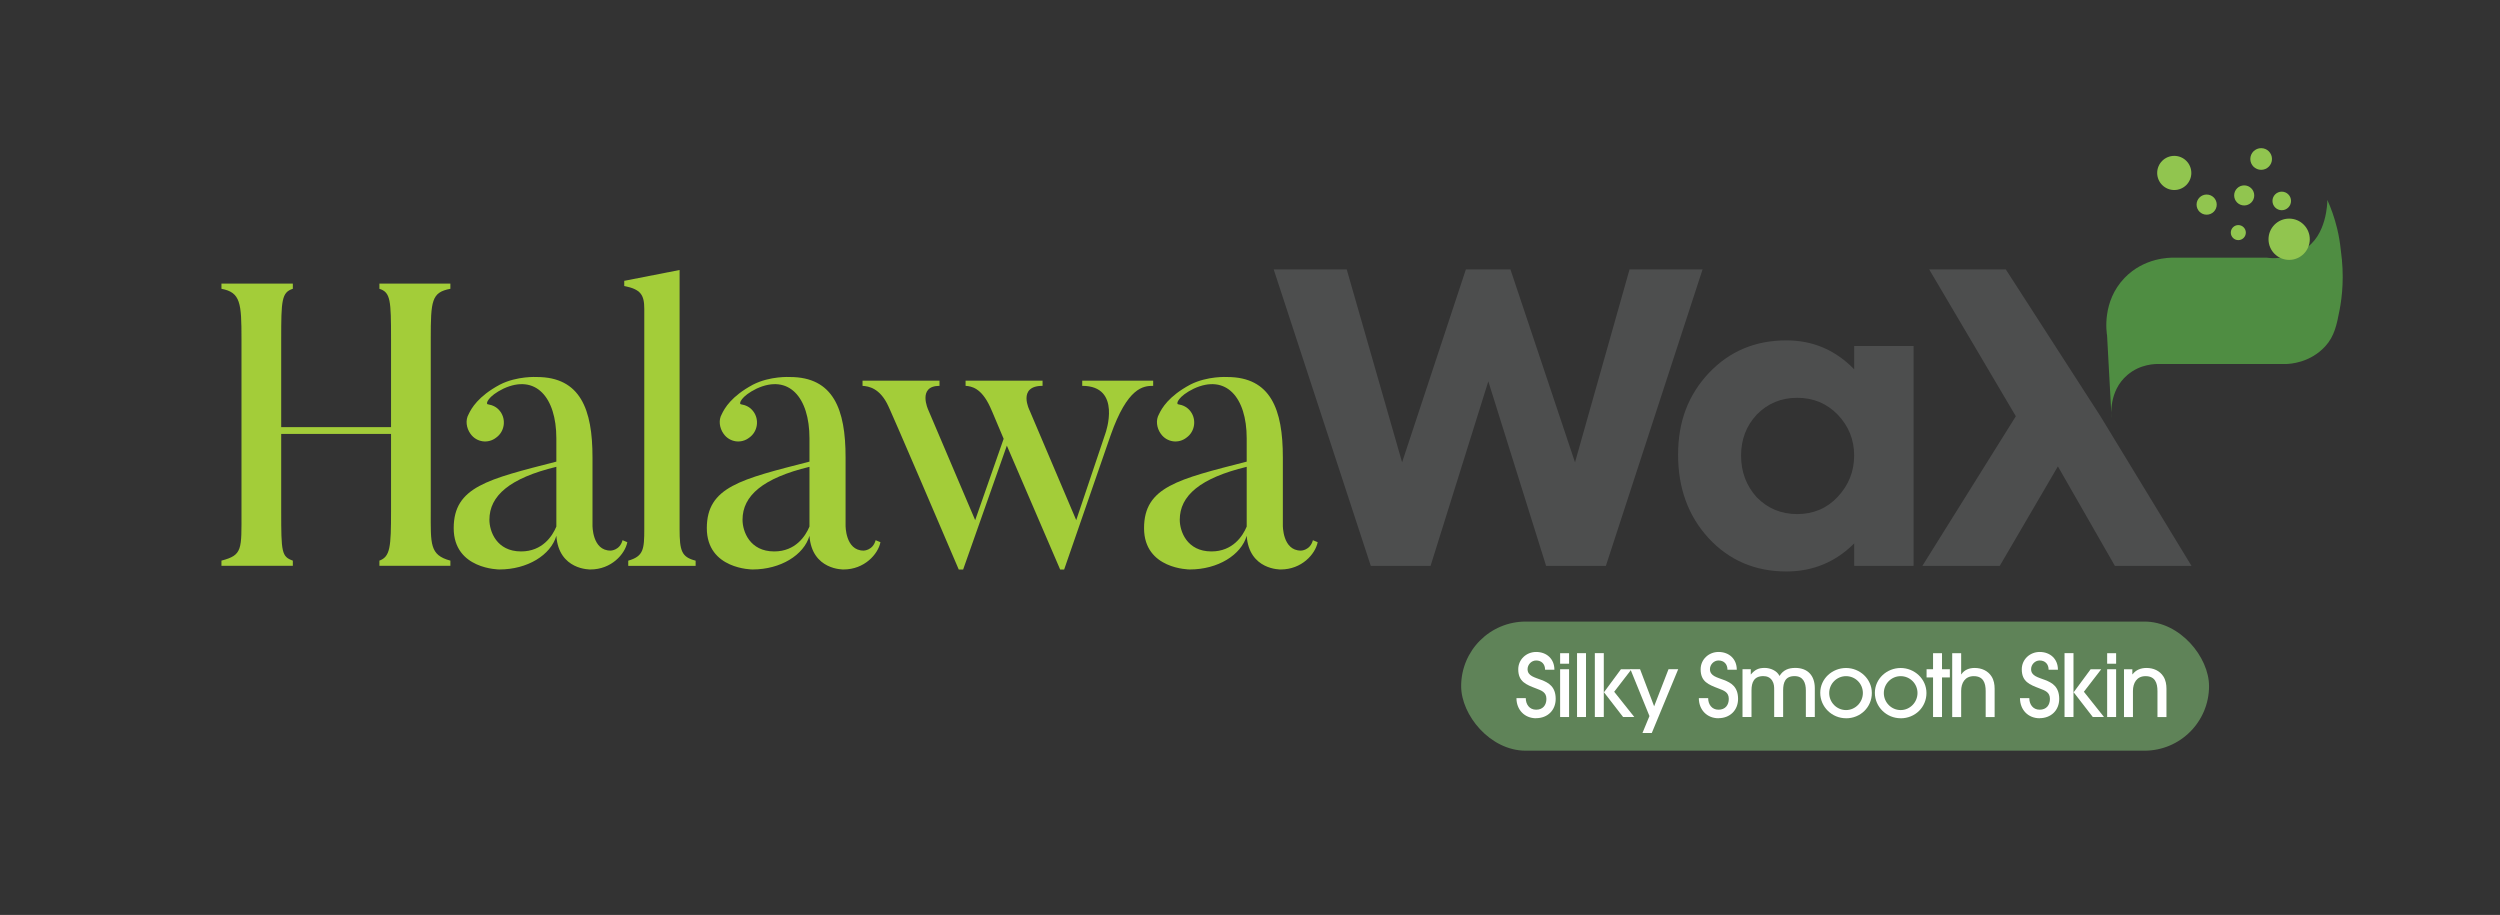 <svg id="a" xmlns="http://www.w3.org/2000/svg" viewBox="0 0 625.19 228.8"><rect x="0" y="0" width="625.19" height="228.8" fill="#333333" stroke="none"/><defs><style>.b{fill:#fff;}.c{fill:#a3cd39;}.d{fill:#4d4e4e;}.e{fill:#91c54f;}.f{fill:#4f8d42;}.g{fill:#5f8358;}</style></defs><g><path class="f" d="M582.01,50.03c.02,.47-.1,8.99-5.78,12.28-4.66,2.69-8.15,2.29-9.33,2.13h-23.23c-1.07-.02-7.47-.04-12.38,5.07-5.66,5.89-4.5,13.57-4.36,14.41,.37,6.87,.74,13.73,1.12,20.6-.06-.49-.77-6.72,3.96-10.75,3.24-2.77,7.01-2.77,8.02-2.74h31.65c.9-.02,6-.24,9.84-4.46,2.26-2.49,2.84-5.33,3.55-9.03,.65-3.36,1.23-8.54,.3-15.02-.16-1.61-.44-3.42-.91-5.38-.67-2.78-1.56-5.16-2.43-7.1Z"></path><circle class="e" cx="559.75" cy="58.17" r="1.88"></circle><circle class="e" cx="551.83" cy="51.17" r="2.52"></circle><circle class="e" cx="543.73" cy="43.25" r="4.27"></circle><circle class="e" cx="561.22" cy="48.87" r="2.51"></circle><circle class="e" cx="565.46" cy="39.76" r="2.71"></circle><circle class="e" cx="570.61" cy="50.25" r="2.32"></circle><circle class="e" cx="572.46" cy="59.83" r="5.16"></circle><path class="c" d="M107.72,127.87c0,8.22-.3,10.93,4.91,12.33v1.3h-17.75v-1.3c2.71-1,2.91-3.41,2.91-12.33v-19.35h-27.47v19.35c0,10.23,.1,11.33,2.91,12.33v1.3h-17.85v-1.3c5.31-1.4,5.01-2.71,5.01-12.33v-43.02c0-9.02-.2-11.73-5.01-12.63v-1.3h17.85v1.3c-2.81,.9-2.91,2.91-2.91,12.63v21.96h27.47v-21.96c0-9.72-.1-11.73-2.91-12.63v-1.3h17.75v1.3c-4.71,.9-4.91,2.91-4.91,12.63v43.02Z"></path><path class="c" d="M155.68,135.09l1.2,.5c-.6,3.01-4.01,6.82-9.23,6.82,0,0-7.92,.2-8.52-8.42-1.4,4.81-7.22,8.42-14.24,8.42,0,0-11.43,0-11.43-10.33s8.52-12.23,25.67-16.64v-5.82c0-10.33-5.21-16.14-13.23-12.43-3.91,1.91-4.51,3.81-3.91,3.91,1.2,.2,2.31,.7,3.11,1.8,1.51,2.01,1.1,5.02-1,6.52-2.01,1.6-4.91,1.2-6.42-.9-1.11-1.51-1.31-3.51-.5-4.91,.7-1.5,2.4-4.51,7.82-7.42,4.31-2.21,9.23-1.91,9.23-1.91,10.93,0,13.94,8.12,13.94,20.05v17.04s-.1,6.32,4.51,6.32c0,0,2.31,0,3.01-2.61Zm-33.29-5.11c0,2.91,1.8,7.92,7.92,7.92,5.31,0,7.82-3.81,8.82-6.22v-14.94c-11.63,2.81-16.74,7.22-16.74,13.23Z"></path><path class="c" d="M173.95,141.51h-16.84v-1.3c3.81-1.11,4.01-2.81,4.01-7.92v-55.05c0-3.51-.9-4.91-5.01-5.71v-1.3l13.84-2.71v64.77c0,5.51,.5,7.02,4.01,7.92v1.3Z"></path><path class="c" d="M218.98,135.09l1.2,.5c-.6,3.01-4.01,6.82-9.23,6.82,0,0-7.92,.2-8.52-8.42-1.4,4.81-7.22,8.42-14.24,8.42,0,0-11.43,0-11.43-10.33s8.52-12.23,25.67-16.64v-5.82c0-10.33-5.21-16.14-13.23-12.43-3.91,1.91-4.51,3.81-3.91,3.91,1.2,.2,2.31,.7,3.11,1.8,1.51,2.01,1.11,5.02-1,6.52-2.01,1.6-4.91,1.2-6.42-.9-1.1-1.51-1.31-3.51-.5-4.91,.7-1.5,2.4-4.51,7.82-7.42,4.31-2.21,9.22-1.91,9.22-1.91,10.93,0,13.94,8.12,13.94,20.05v17.04s-.1,6.32,4.51,6.32c0,0,2.31,0,3.01-2.61Zm-33.29-5.11c0,2.91,1.8,7.92,7.92,7.92,5.31,0,7.82-3.81,8.82-6.22v-14.94c-11.63,2.81-16.74,7.22-16.74,13.23Z"></path><path class="c" d="M288.38,95.19v1.3c-2.51,0-6.42,.4-10.63,12.34l-11.63,33.59h-1l-13.33-30.98-10.93,30.98h-1.1c-16.44-38.5-17.54-40.71-17.54-40.71-2.11-4.71-5.02-5.11-6.52-5.22v-1.3h19.25v1.3c-5.61,0-2.81,6.02-2.81,6.02l11.73,27.57,7.12-20.35c-3.01-7.22-3.41-8.02-3.41-8.02-2.2-4.71-4.61-5.11-6.11-5.22v-1.3h19.25v1.3c-6.42,0-3.21,6.22-3.21,6.22l11.63,27.37,7.32-21.76s4.21-11.83-5.82-11.83v-1.3h17.75Z"></path><path class="c" d="M328.32,135.09l1.2,.5c-.6,3.01-4.01,6.82-9.23,6.82,0,0-7.92,.2-8.52-8.42-1.4,4.81-7.22,8.42-14.24,8.42,0,0-11.43,0-11.43-10.33s8.52-12.23,25.67-16.64v-5.82c0-10.33-5.21-16.14-13.23-12.43-3.91,1.91-4.51,3.81-3.91,3.91,1.2,.2,2.31,.7,3.11,1.8,1.51,2.01,1.1,5.02-1,6.52-2.01,1.6-4.91,1.2-6.42-.9-1.11-1.51-1.31-3.51-.5-4.91,.7-1.5,2.4-4.51,7.82-7.42,4.31-2.21,9.23-1.91,9.23-1.91,10.93,0,13.94,8.12,13.94,20.05v17.04s-.1,6.32,4.51,6.32c0,0,2.31,0,3.01-2.61Zm-33.29-5.11c0,2.91,1.8,7.92,7.92,7.92,5.31,0,7.82-3.81,8.82-6.22v-14.94c-11.63,2.81-16.74,7.22-16.74,13.23Z"></path><path class="d" d="M357.75,141.51h-14.95l-24.28-74.14h18.26l13.85,48.25,15.95-48.25h11.14l16.15,48.25,13.64-48.25h18.26l-24.18,74.14h-14.95l-14.45-46.15-14.44,46.15Z"></path><path class="d" d="M463.69,92.35v-5.82h14.85v54.98h-14.85v-5.62c-4.68,4.68-10.33,7.02-16.95,7.02-7.83,0-14.32-2.78-19.46-8.33-5.09-5.55-7.63-12.5-7.63-20.87s2.58-14.98,7.72-20.46c5.15-5.42,11.6-8.13,19.36-8.13,6.62,0,12.27,2.41,16.95,7.23Zm-28.29,21.57c0,4.08,1.31,7.56,3.91,10.43,2.74,2.81,6.12,4.21,10.13,4.21s7.46-1.44,10.13-4.31c2.74-2.94,4.11-6.38,4.11-10.33s-1.37-7.36-4.11-10.23c-2.74-2.81-6.12-4.21-10.13-4.21s-7.39,1.4-10.13,4.21c-2.61,2.81-3.91,6.22-3.91,10.23Z"></path><path class="d" d="M500.1,141.51h-19.36l23.37-37.42-21.67-36.72h19.16l23.67,36.72,22.77,37.42h-19.16l-14.25-24.88-14.54,24.88Z"></path></g><rect class="g" x="365.4" y="155.44" width="187.03" height="32.29" rx="16.15" ry="16.15"></rect><path class="b" d="M384.15,179.62c-2.91,0-4.92-2.14-4.92-5.03h2.33c0,1.55,.91,2.89,2.59,2.89s2.57-1.14,2.57-2.7c0-1.7-1.23-2.09-2.57-2.61-2.48-.95-4.47-1.68-4.47-4.79,0-2.48,2.03-4.34,4.47-4.34,2.65,0,4.57,1.75,4.57,4.44h-2.33c0-1.38-.86-2.31-2.24-2.31-1.16,0-2.14,1.01-2.14,2.18,0,3.39,7.03,1.36,7.03,7.42,0,2.87-2.05,4.83-4.9,4.83Z"></path><path class="b" d="M390.15,165.98v-2.63h2.24v2.63h-2.24Zm0,13.33v-11.95h2.24v11.95h-2.24Z"></path><path class="b" d="M394.38,179.31v-15.97h2.24v15.97h-2.24Z"></path><path class="b" d="M401.07,179.31h-2.24v-15.97h2.24v15.97Zm4.29-11.95h2.65l-4.34,5.63,5.03,6.32h-2.8l-4.79-6.19,4.25-5.76Z"></path><path class="b" d="M413.07,183.3h-2.33l1.75-4.23-4.77-11.72h2.42l3.52,9.28,3.6-9.28h2.42l-6.6,15.94Z"></path><path class="b" d="M429.76,179.62c-2.91,0-4.92-2.14-4.92-5.03h2.33c0,1.55,.91,2.89,2.59,2.89s2.57-1.14,2.57-2.7c0-1.7-1.23-2.09-2.57-2.61-2.48-.95-4.47-1.68-4.47-4.79,0-2.48,2.03-4.34,4.47-4.34,2.65,0,4.57,1.75,4.57,4.44h-2.33c0-1.38-.86-2.31-2.24-2.31-1.16,0-2.14,1.01-2.14,2.18,0,3.39,7.03,1.36,7.03,7.42,0,2.87-2.05,4.83-4.9,4.83Z"></path><path class="b" d="M451.6,179.31v-6.65c0-1.88-.63-3.58-2.83-3.58-2.33,0-2.85,1.6-2.85,3.56v6.67h-2.24v-6.65c0-.91,0-1.66-.5-2.46-.52-.8-1.29-1.12-2.22-1.12-2.31,0-2.95,1.55-2.95,3.56v6.67h-2.25v-11.95h2.07v1.29h.04c.99-1.16,1.86-1.62,3.43-1.62,1.4,0,3.08,.67,3.71,2.01,.93-1.47,2.2-2.01,3.95-2.01,3.17,0,4.88,1.99,4.88,5.07v7.21h-2.24Z"></path><path class="b" d="M461.65,179.62c-3.52,0-6.45-2.83-6.45-6.36s3-6.21,6.45-6.21,6.45,2.72,6.45,6.26-2.83,6.32-6.45,6.32Zm0-10.53c-2.33,0-4.21,1.9-4.21,4.23s1.88,4.25,4.21,4.25,4.21-1.94,4.21-4.27-1.88-4.21-4.21-4.21Z"></path><path class="b" d="M475.31,179.62c-3.52,0-6.45-2.83-6.45-6.36s3-6.21,6.45-6.21,6.45,2.72,6.45,6.26-2.83,6.32-6.45,6.32Zm0-10.53c-2.33,0-4.21,1.9-4.21,4.23s1.88,4.25,4.21,4.25,4.21-1.94,4.21-4.27-1.88-4.21-4.21-4.21Z"></path><path class="b" d="M485.65,169.41v9.9h-2.24v-9.9h-1.62v-2.05h1.62v-4.01h2.24v4.01h1.96v2.05h-1.96Z"></path><path class="b" d="M496.57,179.31v-6.49c0-2.03-.6-3.73-2.98-3.73-2.2,0-3.15,1.7-3.15,3.71v6.52h-2.24v-15.97h2.24v5.29h.04c.78-1.17,2.01-1.6,3.34-1.6,1.7,0,3.3,.67,4.23,2.14,.58,.91,.76,2.01,.76,3.06v7.08h-2.24Z"></path><path class="b" d="M510.07,179.62c-2.91,0-4.92-2.14-4.92-5.03h2.33c0,1.55,.91,2.89,2.59,2.89s2.57-1.14,2.57-2.7c0-1.7-1.23-2.09-2.57-2.61-2.48-.95-4.47-1.68-4.47-4.79,0-2.48,2.03-4.34,4.47-4.34,2.65,0,4.57,1.75,4.57,4.44h-2.33c0-1.38-.86-2.31-2.24-2.31-1.16,0-2.14,1.01-2.14,2.18,0,3.39,7.03,1.36,7.03,7.42,0,2.87-2.05,4.83-4.9,4.83Z"></path><path class="b" d="M518.53,179.31h-2.24v-15.97h2.24v15.97Zm4.29-11.95h2.65l-4.34,5.63,5.03,6.32h-2.8l-4.79-6.19,4.25-5.76Z"></path><path class="b" d="M526.95,165.98v-2.63h2.24v2.63h-2.24Zm0,13.33v-11.95h2.24v11.95h-2.24Z"></path><path class="b" d="M539.53,179.31v-6.49c0-2.03-.6-3.73-2.98-3.73-2.2,0-3.15,1.7-3.15,3.71v6.52h-2.24v-11.95h2.09v1.27h.04c.86-1.14,2.12-1.6,3.5-1.6,1.7,0,3.3,.67,4.23,2.14,.58,.91,.76,2.01,.76,3.06v7.08h-2.24Z"></path></svg>